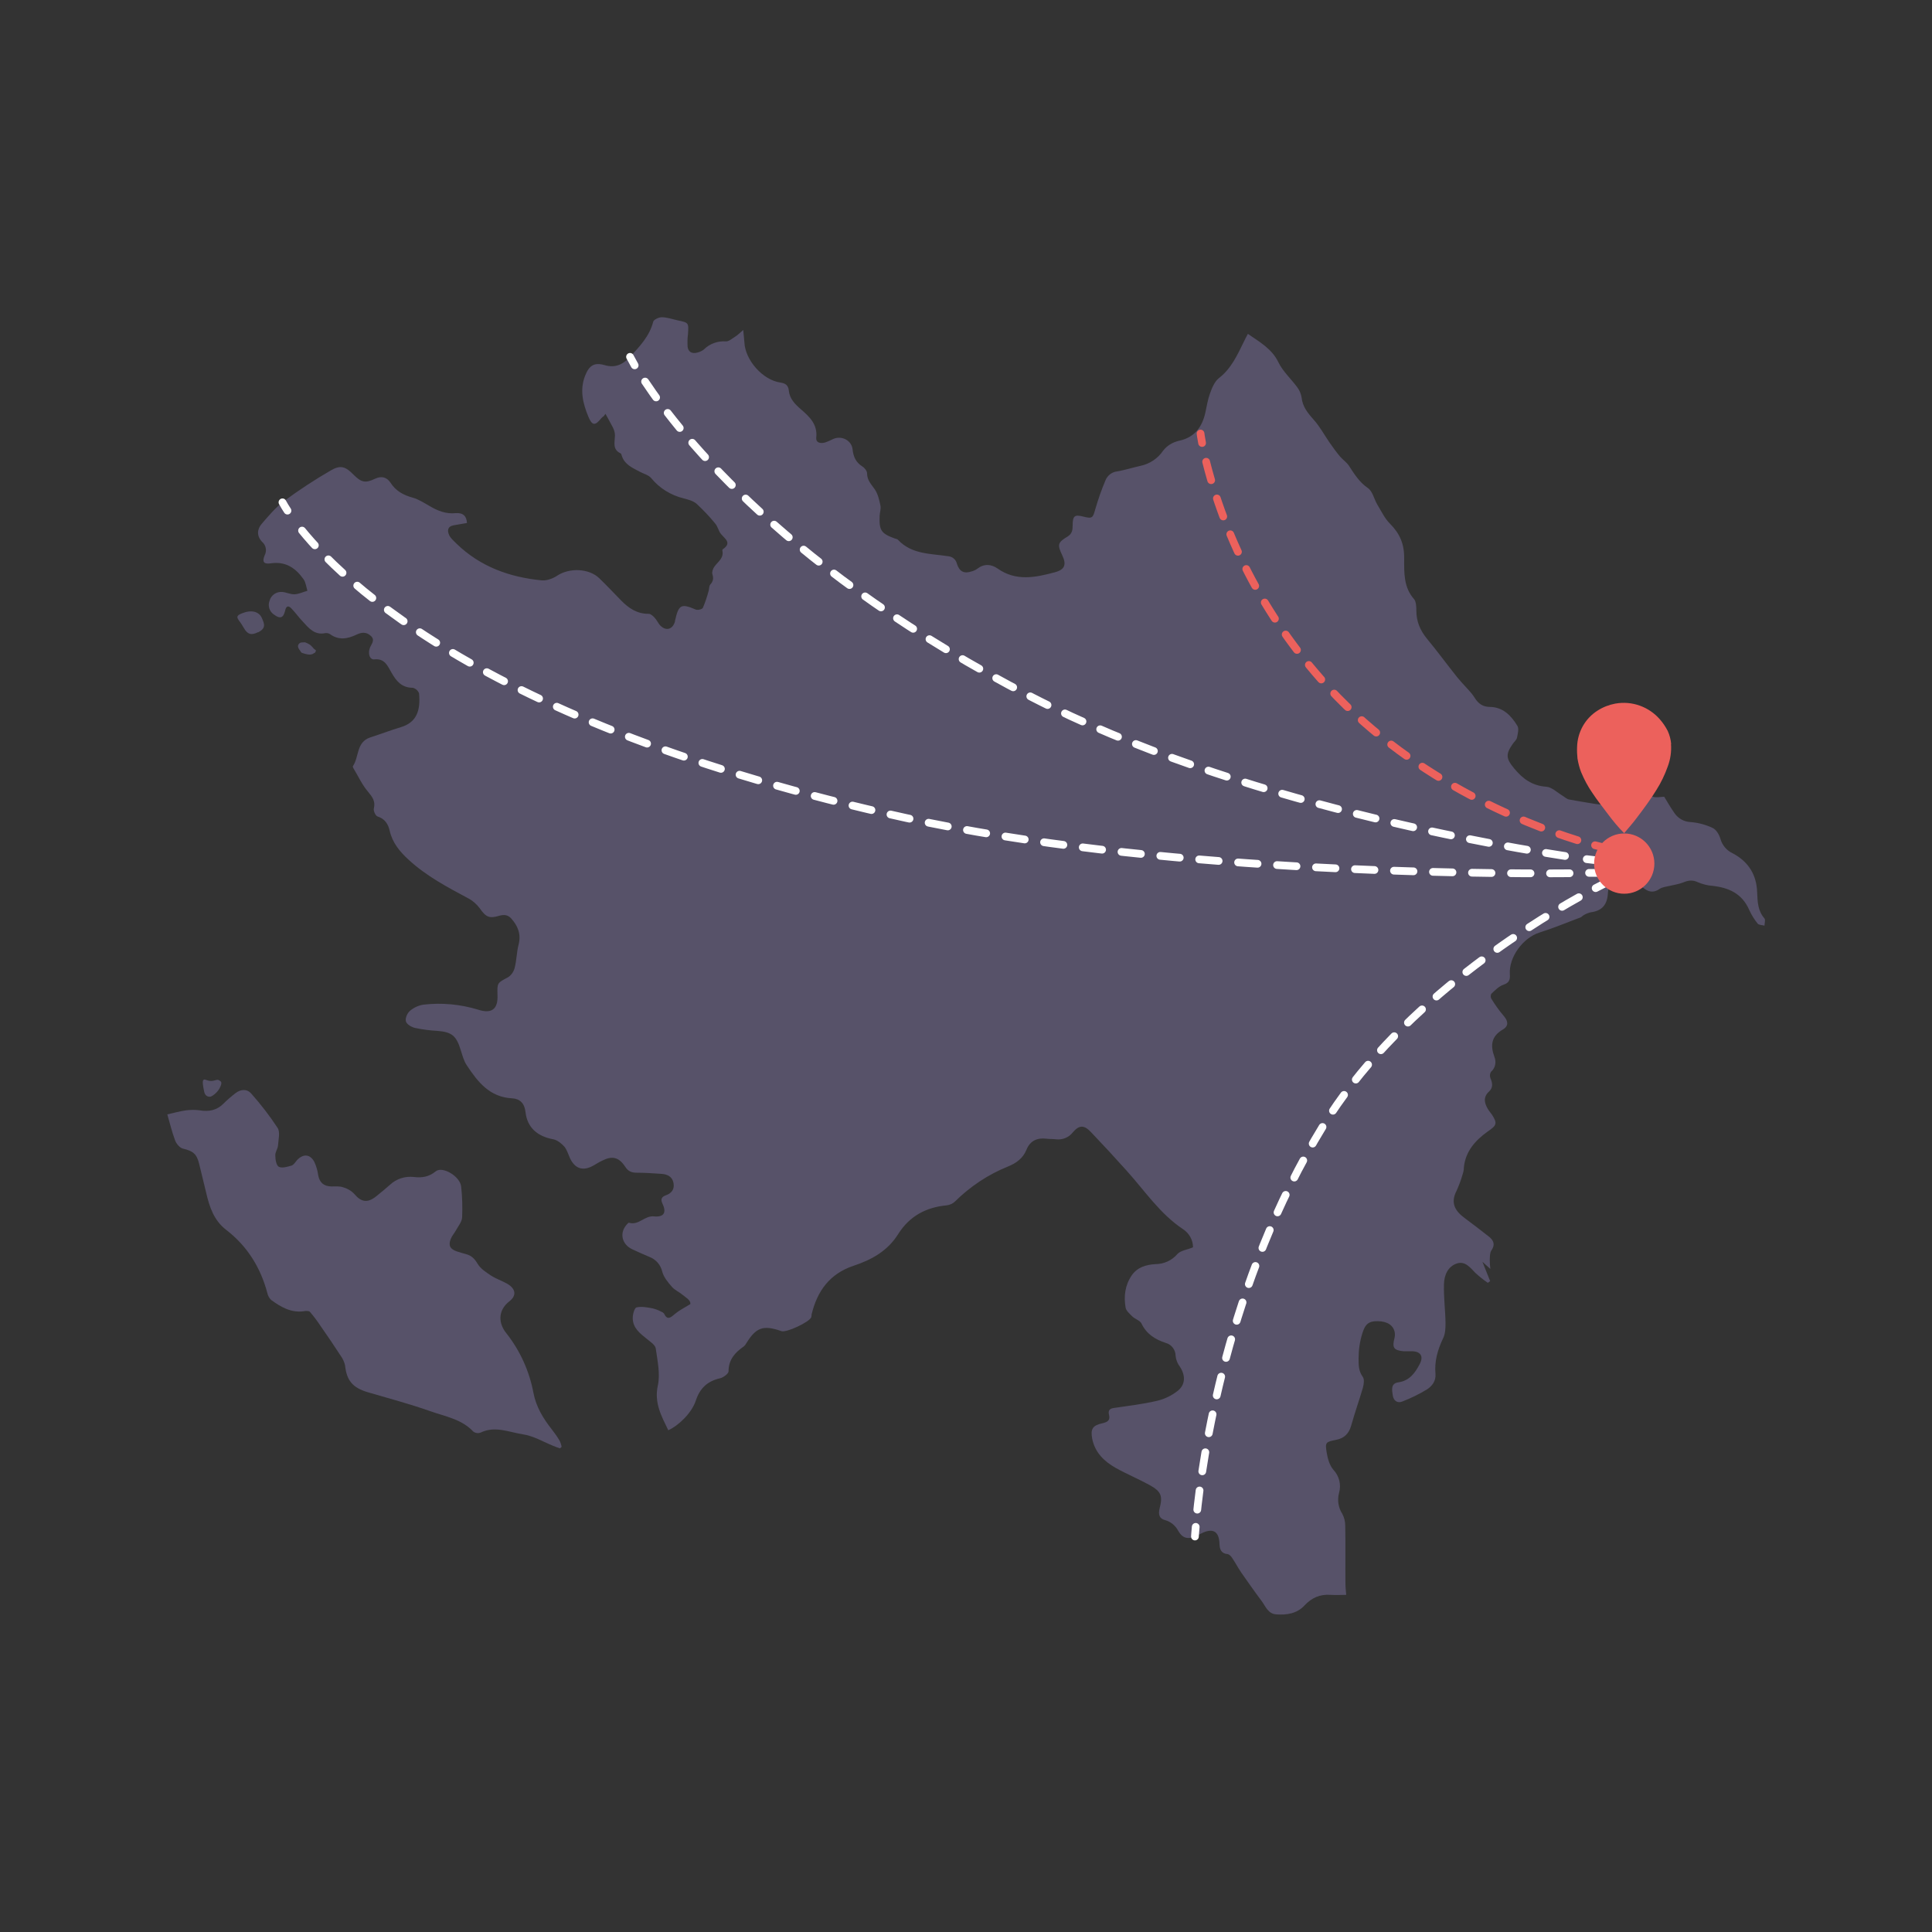 <?xml version="1.0" encoding="UTF-8"?>
<svg id="Layer_1" xmlns="http://www.w3.org/2000/svg" version="1.1" viewBox="0 0 1000 1000">
  <rect x="0" y="0" width="1000" height="1000" fill="#333333" stroke="none"/>
  <!-- Generator: Adobe Illustrator 29.1.0, SVG Export Plug-In . SVG Version: 2.1.0 Build 142)  -->
  <defs>
    <style>
      .st0 {
        stroke-dasharray: 10 10;
      }

      .st0, .st1, .st2, .st3, .st4, .st5 {
        fill: none;
        stroke-linecap: round;
        stroke-linejoin: round;
        stroke-width: 4px;
      }

      .st0, .st2, .st3, .st5 {
        stroke: #fff;
      }

      .st1 {
        stroke-dasharray: 9.9 9.9;
      }

      .st1, .st4 {
        stroke: #ec615c;
      }

      .st6, .st7, .st8 {
        fill: #8b80b8;
      }

      .st7 {
        fill-rule: evenodd;
      }

      .st7, .st8 {
        opacity: .4;
      }

      .st9 {
        opacity: .4;
      }

      .st10 {
        fill: #ec615c;
      }

      .st3 {
        stroke-dasharray: 10.1 10.1;
      }

      .st5 {
        stroke-dasharray: 10 10;
      }
    </style>
  </defs>
  <g>
    <g class="st9">
      <path class="st6" d="M312.5,215.4c-.5.3-.9.7-1.3,1.1-3.2,4-4.7,3.9-6.7-.9-2.8-6.8-4.5-13.7-1.7-21,2.1-5.4,4.7-7.2,10.2-5.6s9.5-.4,13.1-4.3c5-5.4,10.1-10.7,12-18.2.3-1.1,2.9-2.3,4.4-2.3,2.7,0,5.5,1,8.2,1.6,5.8,1.2,5.8,1.2,5.4,7.2-.3,2.1-.3,4.3-.2,6.4.3,2.8,2.3,3.8,5,3.1,1.2-.3,2.4-.8,3.4-1.6,3-3,7.2-4.5,11.4-4.2,1.5.1,3.1-1.4,4.6-2.3s2.5-2,4.4-3.6c.2,2.7.5,4.6.6,6.4.4,9.2,9.5,19.5,18.6,20.8,2.6.4,4.1,1.3,4.4,4.2.4,4.2,3.2,7,6.2,9.6,4.5,3.9,8.7,7.8,8,14.6-.3,2.8,2.1,3.2,4.3,2.7,1.6-.5,3.1-1.2,4.5-1.9,4.3-1.9,9.5.7,10,5.4.4,3.8,1.7,6.7,5,8.8,1.2.7,2.5,2.4,2.5,3.6,0,3.6,2.2,5.7,4,8.3,1.6,2.4,2.3,5.4,2.9,8.3.4,1.7-.3,3.5-.4,5.3-.3,7.6.7,9.2,7.8,11.8.6.2,1.4.3,1.7.7,7.1,7.6,16.9,7.1,26,8.5,2.2.2,4,1.7,4.5,3.9,1.3,4.1,3.7,5.3,7.8,3.9,1-.3,1.9-.7,2.7-1.3,3.5-2.7,7.2-2.5,10.6-.1,9.5,6.7,19.6,4.6,29.6,1.9,5.2-1.4,6.1-4,3.8-8.8-2.6-5.5-2.4-6.6,2.8-9.7,2.4-1.5,2.6-3.5,2.6-5.8,0-4.9,1-5.7,5.6-4.5s4.9.6,6.1-3.8c1.5-5.1,3.2-10.1,5.3-15,1-2.5,3.3-4.3,6-4.6,4.1-.7,8.1-2,12.2-2.9,4.7-1,8.9-3.8,11.6-7.8,2-2.6,4.8-4.3,8-5.1,8.3-1.7,12.2-7.1,13.9-14.7.7-3.2,1.2-6.5,2.3-9.6s2.4-6.3,4.6-8.1c6.5-5,9.6-12,13-18.9.6-1.3,1.3-2.6,2.1-4.1,6.2,4.3,12.4,7.7,15.8,14.7,2.3,4.8,6.6,8.6,9.8,13,1.1,1.5,1.9,3.3,2.2,5.2.5,4.9,3.3,8.2,6.4,11.7s5.3,7.6,7.9,11.4c1.8,2.6,3.6,5.1,5.6,7.5,1.4,1.6,3.3,2.9,4.5,4.6,2.8,4.3,5.4,8.6,9.9,11.7,2.4,1.6,3.2,5.6,4.8,8.4,2.1,3.4,3.8,7.2,6.6,10,5.1,5.1,7.5,10.5,7.4,18.1,0,7.1-.4,14.9,5.2,21.1,1,1.3,1.1,3.9,1.1,5.9,0,5.6,2,10.2,5.5,14.5,5.4,6.5,10.4,13.4,15.7,20,.8,1,1.7,1.9,2.5,2.9,2.2,2.5,4.8,4.9,6.5,7.7,1.9,3,4.1,4.6,7.7,4.7,6.9,0,11.2,4.5,14.4,9.8.9,1.5.2,4.1-.2,6.1-.2,1.1-1.4,2.1-2.1,3.1-3.8,5.4-3.7,7.6.6,12.8s9.2,9,16.6,9.5c3,.2,5.8,3.1,8.7,4.8,1,.6,2,1.6,3.1,1.8,4.1.8,8.2,1.4,12.3,2.1,4.9.9,9.6.9,14.1-1.4,5.5-2.8,11-4.2,17.1-2.1,1.8.6,4,0,5.8,0,1.7,2.8,3.3,5.6,5.2,8.3,1.9,2.9,5.1,4.7,8.5,4.8,4,.3,7.9,1.4,11.5,3.1,1.8.9,3.3,3.5,3.9,5.6.9,3.3,3.3,6.1,6.4,7.5,8.1,4.3,12.3,11.1,12.6,20.1.2,4.9.3,9.6,3.8,13.6.6.7,0,2.5,0,3.7-1.2-.3-2.9-.3-3.5-1-1.8-2.2-3.2-4.5-4.4-7.1-3.7-8.5-10.6-11.6-19.2-12.5-2.6-.2-5.1-.9-7.5-1.9-2.7-1.3-5-.9-7.6.2-2.3.9-4.8,1.2-7.2,1.8-1.7.4-3.6.6-4.9,1.5-2.7,1.9-5.2,1.8-7.7,0-1.2-.8-2.2-1.7-3.4-2.5-6-3.9-9.9-3.7-14.6,1.2-.9.9-1,2.8-1.1,4.2-.5,5.6-3.3,8.5-8.8,9.2-1.3.3-2.6.8-3.7,1.5-.6.3-1,.9-1.5,1.1-7.1,2.7-14.2,5.6-21.4,7.9-8.5,2.7-15.9,12.7-15.3,21.6.2,2.7-.3,4.4-3.3,5.4-2.4.8-4.4,2.9-6.3,4.7-.4.8-.4,1.7,0,2.5,1.9,3.1,4,6.1,6.4,8.9,2.3,2.6,2.7,5.2-.3,7-6.1,3.5-6.7,8.2-4.5,14.2,1.1,2.7.5,5.8-1.7,7.7-.7,1-.8,2.3-.3,3.5,1.1,2.5,1.3,4.8-.7,6.7-3.1,2.8-2.6,5.8-.8,8.9.6,1.1,1.5,2.1,2.2,3.1,3.1,4.7,2.3,5.7-2.2,8.8-6.3,4.5-11.5,10.2-12.3,18.6,0,1.3-.3,2.5-.7,3.7-.8,2.9-1.9,5.7-3.1,8.4-3.3,6.3-.7,10.5,4.4,14.2,4.2,3.1,8.3,6.3,12.4,9.5,2.5,2,3.3,4.2,1.2,7.2-.8,1.2-.7,3.1-.8,4.7,0,1.6.1,3.2.3,4.8l-4.1-3.7,4,10-1.2.9c-2.2-1.5-4.3-3.2-6.3-5-2.8-2.8-5.4-6.5-9.8-5-4.7,1.6-6.5,6.2-6.6,10.7-.2,6.7.7,13.4.8,20.1,0,2.7-.1,5.7-1.3,8-2.8,5.9-4.5,11.9-3.9,18.3.3,3.8-1.8,6.3-4.3,8-4.1,2.5-8.4,4.6-12.8,6.3-2.6,1.1-4.6-.4-5-3.1s-1.2-6.2,2.8-6.8c5.8-.8,8.7-4.8,11.1-9.4,2.2-4.1.5-6.7-4.2-6.7-1.4,0-2.8,0-4.2,0-5.1-.5-5.9-1.9-4.6-6.9.3-1.3.3-2.7-.2-4-1.3-3.5-5.1-5-10.3-4.6-3.8.4-5,2.7-6.1,6.1-1.4,4.3-2,8.8-2,13.3,0,3.3,0,6.4,2.2,9.4.9,1.3.5,3.9,0,5.7-1.9,6.5-4.2,12.9-6,19.4-1.2,4.3-3.7,6.7-8,7.5-5.2,1-5.6,1.3-4.7,6.6.5,3.1,1.5,6.6,3.5,8.9,3,3.2,4.1,7.7,2.9,11.9-1,3.7-.4,7.7,1.7,10.9,1,1.9,1.5,4,1.5,6.2.2,10,0,20,.1,29.9,0,1.8.2,3.5.4,5.8-2.7,0-5.4.2-8.1,0-5.5-.4-9.8,1.5-13.5,5.5-3.9,4.2-9.2,5-14.6,4.6-4.3-.3-5.5-4.1-7.5-6.8-3.6-4.8-7.1-9.8-10.6-14.8-1.7-2.5-3.1-5.2-4.8-7.7-.5-.8-1.5-1.8-2.3-1.9-3.3-.3-4.1-2.4-4.2-5.3-.2-6.5-3.4-8.4-9.4-5.4-.9.4-1.8,1-2.7,1.4-4.3,1.8-7,1.2-9.3-2.8-1.4-2.7-3.9-4.7-6.8-5.5-3.1-.8-3.5-3.1-2.8-6,1.7-6.6.8-8.8-5.1-12.1-5.8-3.2-11.9-5.7-17.6-8.9-6-3.4-10.8-8-12.2-15.2-.9-4.9.2-6.8,5.2-7.9,2.6-.6,4.3-1.4,3.5-4.5-.5-2,.3-3.1,2.3-3.4,7.5-1.1,15.1-2,22.4-3.7,4-.9,7.7-2.7,11-5.3,4-3.3,3.9-8,1-12.4-1.2-1.6-2-3.5-2.2-5.5,0-3.2-2.1-6-5.1-6.8-5.5-1.8-10-4.6-12.6-10.1-.8-1.6-3.3-2.2-4.7-3.6s-3.2-2.9-3.5-4.6c-1-5.9-.3-11.6,3.2-16.7,3-4.3,7.5-5.5,12.3-5.8,4.3,0,8.5-1.9,11.3-5.2,1.7-1.9,5.1-2.2,8.1-3.5,0-3.8-2-7.3-5.2-9.4-12-8-19.8-19.9-29.2-30.3-6-6.7-12.1-13.3-18.3-19.8-3.6-3.9-6.2-3.9-9.5,0-2,2.6-5.3,4-8.7,3.6-1.6-.2-3.3-.1-4.9-.3-4.8-.6-8.5,1-10.4,5.7-1.8,4.5-5.4,7-9.6,8.7-10.2,4.1-19.5,10.3-27.3,18-1.2,1.2-2.8,1.9-4.5,2.1-10.7,1-19.2,5.7-24.9,14.7-5.5,8.9-13.9,13.5-23.3,16.6-12.2,4.1-18.7,13-21.6,25.1,0,.5-.1,1-.2,1.5-.9,2.5-12.9,8.1-15.4,7.2-9.5-3.3-13.1-2-18.3,6.4-.3.6-.7,1.1-1.2,1.5-4.5,3.1-7.9,6.8-7.9,12.9,0,1.2-2.7,3.2-4.4,3.6-6.6,1.5-10.5,5.2-12.6,11.7-2.1,6.2-8.7,12.7-14.2,15.2-3.5-7.3-7.4-14.1-5.4-23.2,1.3-6-.2-12.8-1.1-19.2-.3-1.8-2.8-3.4-4.5-4.8-3.6-2.9-7.4-5.7-7.4-10.9,0-2,.9-5.3,2-5.5,2.6-.6,5.5,0,8.3.5,1.5.4,3,.9,4.4,1.7.6.2,1.1.5,1.5,1,1.7,3.6,3.4,2.1,5.5.3s4.8-3.2,8.1-5.2c.3-2-2.2-3.3-4-4.8s-4-2.4-5.5-4.1c-2-2.3-4.2-4.9-5-7.8-.8-3.5-3.2-6.4-6.6-7.7-3-1.3-6.1-2.6-9-4-5.2-2.5-6.6-8-3.2-12.3.5-.6,1.3-1.6,1.6-1.4,5,1.5,8-3.8,12.9-3.3,5.3.5,6.6-2.1,4.3-6.8-1-2.2-.2-3.4,1.8-4.1,3.1-1.1,4.6-3.2,4-6.4s-3.1-4.5-6.1-4.7c-4.3-.3-8.6-.6-12.9-.6-2.6,0-4.5-.7-6-3.1-3.3-5-6.7-5.8-12-3.1-1.5.7-2.9,1.6-4.3,2.4-5.5,3.2-9.8,1.8-12.4-4-.9-2-1.5-4.2-2.8-5.7s-3.6-3.4-5.7-3.8c-8.2-1.5-13.5-6-14.4-14.1-.5-4.6-3-6.9-6.9-7.1-11.7-.6-17.8-8.5-23.5-17.1-1.6-2.4-2.3-5.3-3.2-8.1-2.2-7.1-4.5-9.1-11.8-9.7-3.9-.2-7.8-.7-11.6-1.5-1.9-.4-4.4-1.8-4.9-3.4s.7-4.3,2.1-5.5c2-1.7,4.4-2.8,7-3.2,9.5-1.1,19.1-.2,28.3,2.6,7,2.3,10.3-.3,10-7.5-.2-6.5-.1-6.3,5.5-9.3,1.7-1.1,2.9-2.9,3.4-4.9,1-3.9,1-8,2-11.9,1.4-5.4-.3-9.7-3.8-13.6-1.7-1.9-3.7-2.1-6.2-1.4-5.2,1.6-7,.6-10.1-3.9-1.6-2.1-3.6-3.9-5.9-5.1-10.8-5.8-21.7-11.5-30.9-20-4.6-4.2-8.4-8.8-9.8-15-.8-3.5-2.5-6.2-6.3-7.4-1-.3-2.2-2.9-1.9-4.1.9-3.8-.7-5.9-3-8.7-3.1-3.6-5.1-8.1-7.6-12.2-.2-.3-.4-.9-.2-1.1,3.2-4.8,1.7-12.4,8.9-14.8,5.3-1.7,10.5-3.7,15.8-5.3,8.5-2.5,10.3-9,9.5-17.5-.5-1.4-1.7-2.5-3.2-2.9-5.8,0-8.6-3.5-11.1-7.9-2-3.4-3.4-7.4-8.9-6.8-2.4.2-3.4-3.1-2.2-6.1.8-2,2.8-3.9.4-6.1s-4.9-1.8-7.4-.6c-4.6,2.2-9.1,3-13.6-.2-.7-.5-1.6-.7-2.5-.6-5.6,1.2-8.6-2.6-11.8-6.1-2-2.1-3.7-4.5-5.7-6.6-1.7-1.8-2.8-1.3-3.3,1-.9,3.9-2.6,4.5-5.8,2.1-2.3-1.5-3.3-4.5-2.3-7.1.8-3,3.6-4.9,6.7-4.6,2.1.2,4.2,1.3,6.3,1.2s4.4-1.2,6.6-1.8c-.6-2-.8-4.3-2-6-4.1-5.8-9.3-9.4-17.1-8.2-3.6.5-4.4-.9-3-4.2,1.2-2.3.7-5.2-1.3-6.9-2.9-3-2.7-6.5-.3-9.3,3.6-4.2,7.3-8.6,11.7-11.9,7.7-5.7,15.8-11,24.1-15.8,5.1-3,7.7-2,11.8,2.2,4,4,6.1,4.5,11.1,2.1,3.4-1.6,6.1-.8,8,2,2.8,4.4,6.8,6.5,11.6,7.8,3.1.9,6,2.8,8.8,4.4,4.1,2.4,8.3,4.1,13.3,3.6,3.9-.3,5.7,1.5,5.9,5.1l-6.9,1.2c-3.3.6-3.3,2.9-2.3,5.1.8,1.7,2.5,3.1,3.9,4.5,12.3,11.9,27.5,17.3,44.1,18.9,2.6.2,5.8-1,8-2.5,6.3-4.1,16.4-3.8,21.8,1.5,3.8,3.7,7.5,7.6,11.2,11.4,3.9,4,8.3,7,14.3,6.9,1,0,2.3,1.2,3.1,2.1,1.2,1.3,1.9,3.1,3.1,4.2,2.9,2.7,6.1,1.7,7.3-2.1.1-.4.1-.8.2-1.1,1.8-7.9,3.2-8.5,10.6-5.3,1,.4,3.3-.1,3.7-.9,1.2-2.8,2.2-5.8,3-8.8.3-1.1.2-2.5.8-3.2,1.6-1.7,1.8-3.3,1.1-5.5-.3-1.1.4-3,1.2-4,1.9-2.5,4.8-4.3,4-8.1,0-.2,0-.6.2-.7,4.9-3.3,1.1-5.4-1-8-1.2-1.5-1.6-3.8-2.9-5.3-2.9-3.6-6.2-7-9.6-10.2-1.7-1.5-4.3-2.2-6.6-2.8-6.7-1.6-12.7-5.3-17-10.6-1.4-1.6-4-2.2-6-3.3-3.7-2-7.6-3.6-9.1-8-.2-.5-.3-1.2-.6-1.4-4.4-2-3.1-5.7-3-9.2,0-1.5-.4-2.9-1.1-4.3-1.1-2.2-2.4-4.3-3.8-7Z"/>
      <path class="st6" d="M289.9,749.7c-1.2-.4-2.3-.8-3.5-1.3-5.2-2.1-10.3-5.2-15.8-6-7.1-1.1-14.4-4.5-21.8-.9-1.3.5-2.7.3-3.8-.5-6-6.4-14.4-7.8-22.1-10.5-10.7-3.8-21.7-6.7-32.6-9.9-7.7-2.3-10.9-6-11.7-13.9-.4-1.7-1.1-3.3-2.1-4.7-3.5-5.4-7.1-10.7-10.8-16-1.6-2.4-3.4-4.8-5.3-7-.6-.6-2.2-.5-3.2-.3-6.6.9-11.8-2.2-16.8-5.8-1-.9-1.7-2.2-2-3.5-3.5-13.3-10.4-24.4-21.3-32.8-6.4-4.9-8.7-11.9-10.4-19.3-1.2-4.9-2.4-9.8-3.6-14.8-1.3-5.3-3.1-6.7-8.5-8-1.6-.4-3.4-2.6-4-4.3-1.7-4.6-2.8-9.3-4-13.4,2.8-.6,6.2-1.6,9.7-2.1,2.4-.3,4.8-.3,7.1,0,4.7.8,8.8,0,12.2-3.4,2-2,4.1-3.8,6.3-5.5,2.8-2.1,6-2.3,8.2.3,5,5.6,9.5,11.5,13.6,17.7,1.4,2.2.4,6,.2,9.1-.1,1.7-1.5,3.4-1.4,5.1,0,2.1.5,5.2,1.8,5.9,1.7.9,4.5,0,6.6-.6,1.2-.4,2-1.9,2.9-2.9,3.2-3.3,6.7-3.1,8.9,1,1,2.2,1.7,4.5,2,6.9.7,3.8,2.9,5.7,6.8,5.8,2,0,4.2-.2,6,.4,2.2.6,4.3,1.8,5.9,3.5,3.5,4.2,6.8,4.8,11.2,1.3,2.5-2,4.9-4,7.3-6.1,3.3-3.1,7.8-4.5,12.3-4,4.1.5,7.8,0,11.3-2.9s12.7,2.6,13.2,7.9c.6,5.3.7,10.6.5,15.9-.1,2.3-2,4.5-3.2,6.7-.8,1.5-2.1,2.9-2.7,4.5-1.3,3.3-.4,5.2,3.1,6.4,1.6.5,3.1,1,4.7,1.4,2.8.7,4.5,2.3,6.1,5s4.4,4.4,6.9,6.1c2.6,1.7,5.7,2.7,8.5,4.3,4.4,2.6,4.9,6.1,1,9.1-6.2,4.9-5.5,11.6-1.5,16.5,7.1,9,11.9,19.6,14,30.8,1.4,7.3,5,13.2,9.4,18.8,1.5,1.9,2.9,3.9,4.1,5.9.5,1,.9,2.1,1.1,3.3l-.8.7Z"/>
    </g>
    <path class="st8" d="M109.1,567.6s-2.7.7-3.4-2.5-1.1-5.7-.3-6.2,1.8.6,3.8.6,3.1-1,4.1-.4,2.1.9.4,4.1-4.6,4.4-4.6,4.4Z"/>
    <path class="st7" d="M133.6,327.2c-3.1,1.5-5.3,1.7-7.6-2.5-2.3-4.3-5.4-5.5-.6-7.3,4.7-1.9,8.6-.9,10.1,2.4,1.5,3.3,2.2,5.4-1.9,7.5Z"/>
    <path class="st7" d="M162.3,338.3c-.2,0-1.2,1-4.1.2s-2-.6-3-1.9c-.4-.5-1.2-1.6-.9-2.6.2-.7.9-1.3,1.4-1.4.8-.2,1.7,0,1.9-.2.9.3.7.2,1.1.4.2,0,.5.2.8.4.2,0,.5.3.9.5.1,0,.4.3,1.1,1,.3.3.5.6.9,1,.7.8,1.4.6,1,1.5s-.7.8-1.2,1Z"/>
  </g>
  <path class="st4" d="M621.4,224.4s.2,1.8.8,4.9"/>
  <path class="st1" d="M624.3,239c11.6,45.9,35.1,87.9,68.1,121.9,46.7,47.8,105.6,68.6,128.4,75.3"/>
  <path class="st4" d="M825.6,437.5c3.1.8,4.8,1.2,4.8,1.2"/>
  <path class="st2" d="M830.4,457.4s-1.6.8-4.5,2.3"/>
  <path class="st0" d="M817.2,464.4c-28.3,15.8-95.1,57.7-132.3,118.3-50,81.5-62.7,172.8-65.6,202.6"/>
  <path class="st2" d="M618.9,790.3c-.3,3.2-.4,5-.4,5"/>
  <path class="st2" d="M827.5,451.8h-5"/>
  <path class="st3" d="M812.4,452c-50.4.4-216.5-.8-343.3-28.6-224.8-49.3-298.7-129-317.5-154.9"/>
  <path class="st2" d="M148.8,264.3c-.9-1.4-1.8-2.8-2.6-4.3"/>
  <path class="st2" d="M326.1,184.7s.8,1.5,2.4,4.4"/>
  <path class="st5" d="M333.9,197.5c18.8,28.3,74.6,98.6,200.1,163.3,106.7,55,244.6,77.7,282.4,83.2"/>
  <path class="st2" d="M821.3,444.7c3.2.4,5,.6,5,.6"/>
  <circle class="st10" cx="840.7" cy="447" r="15.6"/>
  <path class="st10" d="M865,385.2c-.2-2.4-.8-4.7-1.8-6.9-1.1-2.1-2.4-4.1-4-5.9-5.7-6.6-14.5-9.8-23.2-8.2-3.2.6-6.3,1.8-9.1,3.6-6.5,4.1-10.4,11.2-10.6,18.8-.1,2,0,4,.2,6,.4,2.4,1,4.8,1.9,7.1,1.6,3.8,3.5,7.4,5.8,10.7,2.5,3.8,5.3,7.3,8,10.9,2.6,3.5,5.4,6.9,8.5,10,0,0,0,0,0-.1,2.3-2.8,4.7-5.4,6.8-8.3,3.5-4.6,6.9-9.2,9.9-14.1,2.4-3.8,4.3-7.8,5.8-12,1.4-3.7,2-7.7,1.7-11.7Z"/>
</svg>